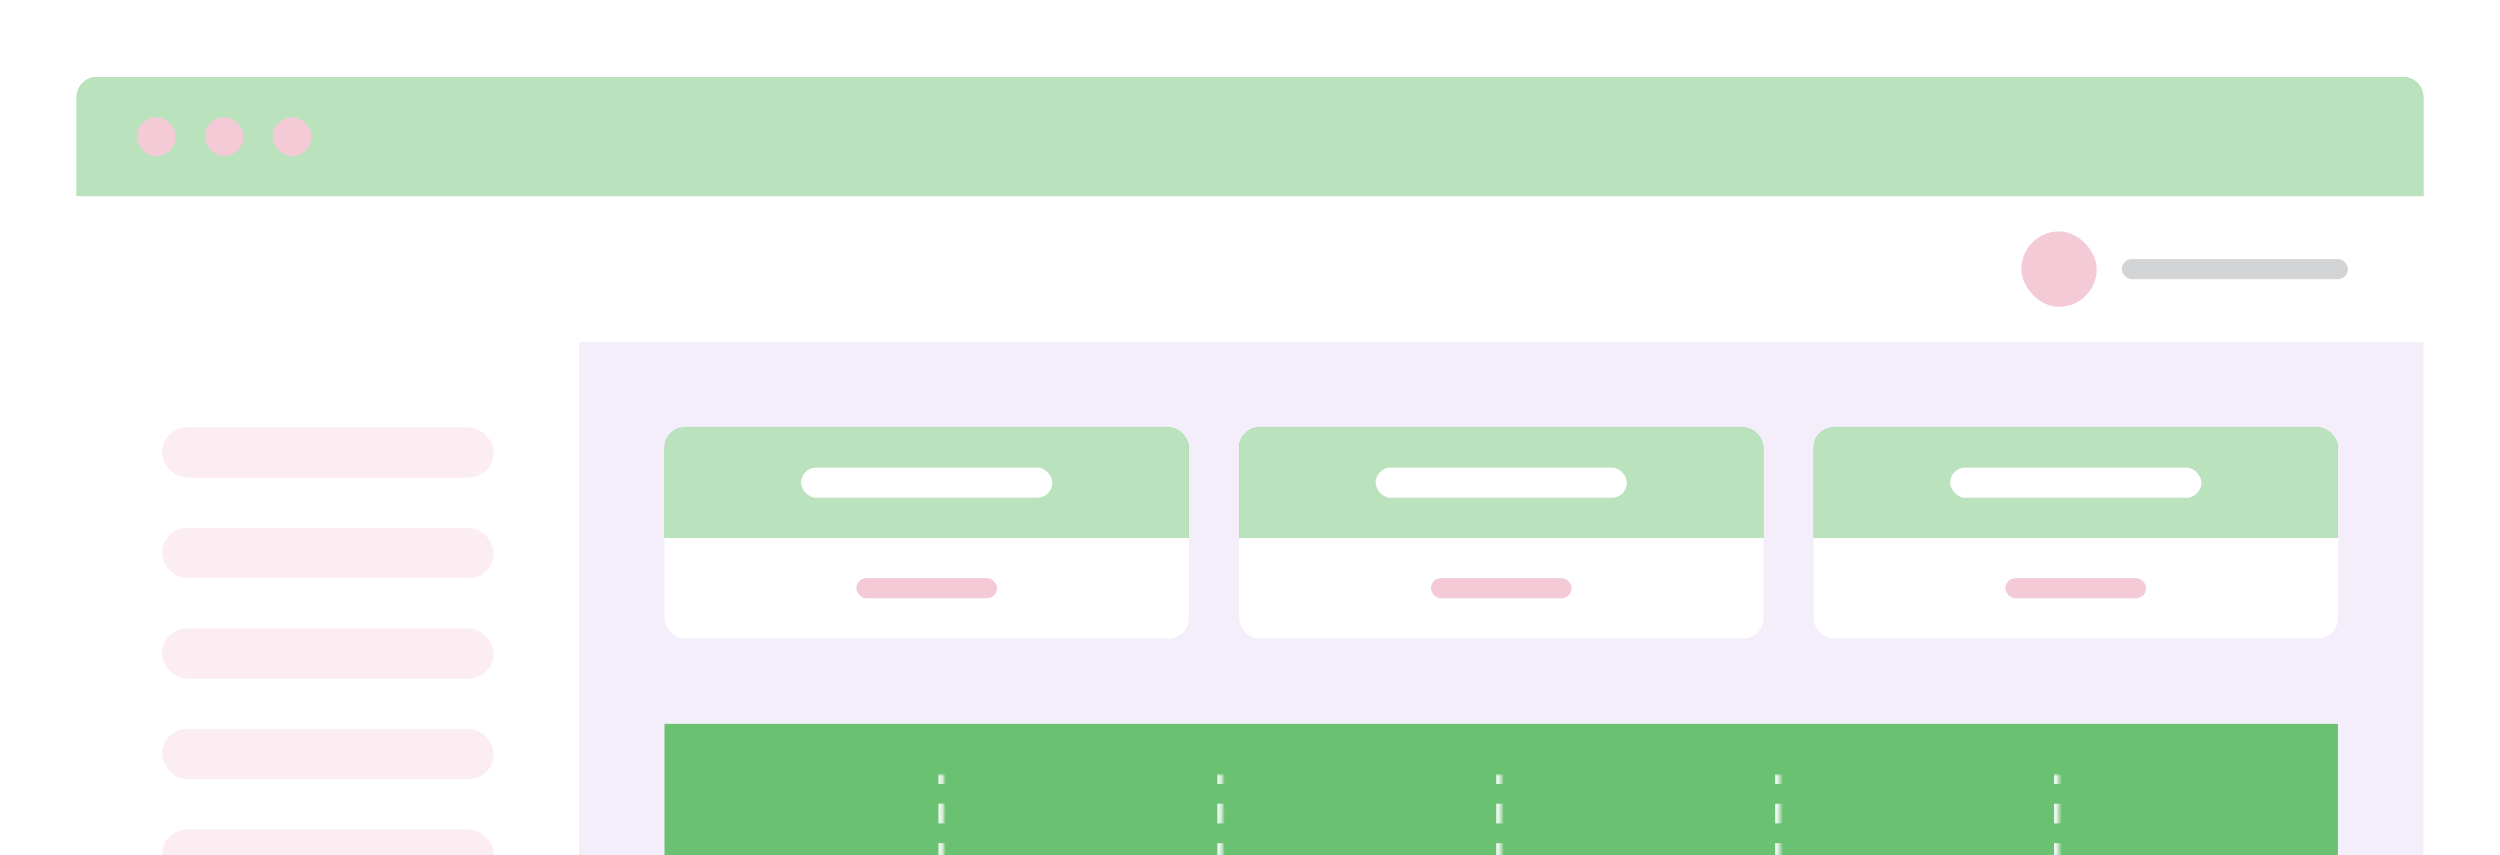 <svg width="842" height="288" viewBox="0 0 842 288" fill="none" xmlns="http://www.w3.org/2000/svg">
<g filter="url(#filter0_d_597_10080)">
<rect x="25.82" y="15.966" width="790.357" height="453.083" rx="15" fill="#F9FAFA" shape-rendering="crispEdges"/>
<path d="M25.82 22.736C25.82 18.997 28.851 15.966 32.59 15.966H809.407C813.146 15.966 816.177 18.997 816.177 22.736V56.1H25.82V22.736Z" fill="#38AC41"/>
<path d="M25.82 22.736C25.82 18.997 28.851 15.966 32.59 15.966H809.407C813.146 15.966 816.177 18.997 816.177 22.736V56.1H25.82V22.736Z" fill="white" fill-opacity="0.65"/>
<rect x="46.129" y="29.505" width="13.056" height="13.056" rx="6.528" fill="#F3CAD6"/>
<rect x="68.977" y="29.505" width="13.056" height="13.056" rx="6.528" fill="#F3CAD6"/>
<rect x="91.824" y="29.505" width="13.056" height="13.056" rx="6.528" fill="#F3CAD6"/>
<rect width="790.357" height="49.08" transform="translate(25.82 56.101)" fill="white"/>
<rect x="680.785" y="67.947" width="25.386" height="25.386" rx="12.693" fill="#F3CAD6"/>
<rect x="714.633" y="77.256" width="76.159" height="6.77" rx="3.385" fill="#D3D4D5"/>
<g clip-path="url(#clip0_597_10080)">
<rect width="169.241" height="363.869" transform="translate(25.82 105.18)" fill="white"/>
<rect x="54.59" y="133.951" width="111.699" height="16.924" rx="8.462" fill="#FBEDF1"/>
<rect x="54.59" y="167.8" width="111.699" height="16.924" rx="8.462" fill="#FBEDF1"/>
<rect x="54.59" y="201.647" width="111.699" height="16.924" rx="8.462" fill="#FBEDF1"/>
<rect x="54.59" y="235.496" width="111.699" height="16.924" rx="8.462" fill="#FBEDF1"/>
<rect x="54.59" y="269.344" width="111.699" height="16.924" rx="8.462" fill="#FBEDF1"/>
</g>
<rect width="621.115" height="363.869" transform="translate(195.062 105.18)" fill="#F4EEFB"/>
<g clip-path="url(#clip1_597_10080)">
<rect x="223.832" y="133.951" width="176.575" height="71.081" rx="6.77" fill="white"/>
<path d="M223.832 140.721C223.832 136.982 226.863 133.951 230.602 133.951H393.637C397.376 133.951 400.407 136.982 400.407 140.721V171.184H223.832V140.721Z" fill="#38AC41"/>
<path d="M223.832 140.721C223.832 136.982 226.863 133.951 230.602 133.951H393.637C397.376 133.951 400.407 136.982 400.407 140.721V171.184H223.832V140.721Z" fill="white" fill-opacity="0.65"/>
<rect x="269.809" y="147.49" width="84.621" height="10.155" rx="5.077" fill="white"/>
<rect x="288.426" y="184.724" width="47.388" height="6.77" rx="3.385" fill="#F3CAD6"/>
</g>
<g clip-path="url(#clip2_597_10080)">
<rect x="417.332" y="133.951" width="176.575" height="71.081" rx="6.77" fill="white"/>
<path d="M417.332 140.721C417.332 136.982 420.363 133.951 424.102 133.951H587.137C590.876 133.951 593.907 136.982 593.907 140.721V171.184H417.332V140.721Z" fill="#38AC41"/>
<path d="M417.332 140.721C417.332 136.982 420.363 133.951 424.102 133.951H587.137C590.876 133.951 593.907 136.982 593.907 140.721V171.184H417.332V140.721Z" fill="white" fill-opacity="0.65"/>
<rect x="463.309" y="147.49" width="84.621" height="10.155" rx="5.077" fill="white"/>
<rect x="481.926" y="184.724" width="47.388" height="6.77" rx="3.385" fill="#F3CAD6"/>
</g>
<g clip-path="url(#clip3_597_10080)">
<rect x="610.832" y="133.951" width="176.575" height="71.081" rx="6.77" fill="white"/>
<path d="M610.832 140.721C610.832 136.982 613.863 133.951 617.602 133.951H780.637C784.376 133.951 787.407 136.982 787.407 140.721V171.184H610.832V140.721Z" fill="#38AC41"/>
<path d="M610.832 140.721C610.832 136.982 613.863 133.951 617.602 133.951H780.637C784.376 133.951 787.407 136.982 787.407 140.721V171.184H610.832V140.721Z" fill="white" fill-opacity="0.65"/>
<rect x="656.809" y="147.49" width="84.621" height="10.155" rx="5.077" fill="white"/>
<rect x="675.426" y="184.724" width="47.388" height="6.77" rx="3.385" fill="#F3CAD6"/>
</g>
<rect width="563.573" height="206.474" transform="translate(223.832 233.803)" fill="#38AC41"/>
<rect width="563.573" height="206.474" transform="translate(223.832 233.803)" fill="white" fill-opacity="0.25"/>
<mask id="path-26-inside-1_597_10080" fill="white">
<path d="M223.832 250.727H317.761V423.353H223.832V250.727Z"/>
</mask>
<path d="M317.761 423.353H318.607V420.033H317.761H316.915V423.353H317.761ZM317.761 413.393H318.607V406.754H317.761H316.915V413.393H317.761ZM317.761 400.115H318.607V393.475H317.761H316.915V400.115H317.761ZM317.761 386.836H318.607V380.196H317.761H316.915V386.836H317.761ZM317.761 373.557H318.607V366.917H317.761H316.915V373.557H317.761ZM317.761 360.278H318.607V353.638H317.761H316.915V360.278H317.761ZM317.761 346.999H318.607V340.359H317.761H316.915V346.999H317.761ZM317.761 333.72H318.607V327.08H317.761H316.915V333.72H317.761ZM317.761 320.441H318.607V313.801H317.761H316.915V320.441H317.761ZM317.761 307.162H318.607V300.523H317.761H316.915V307.162H317.761ZM317.761 293.883H318.607V287.244H317.761H316.915V293.883H317.761ZM317.761 280.604H318.607V273.965H317.761H316.915V280.604H317.761ZM317.761 267.325H318.607V260.686H317.761H316.915V267.325H317.761ZM317.761 254.046H318.607V250.727H317.761H316.915V254.046H317.761ZM317.761 423.353H319.453V420.033H317.761H316.069V423.353H317.761ZM317.761 413.393H319.453V406.754H317.761H316.069V413.393H317.761ZM317.761 400.115H319.453V393.475H317.761H316.069V400.115H317.761ZM317.761 386.836H319.453V380.196H317.761H316.069V386.836H317.761ZM317.761 373.557H319.453V366.917H317.761H316.069V373.557H317.761ZM317.761 360.278H319.453V353.638H317.761H316.069V360.278H317.761ZM317.761 346.999H319.453V340.359H317.761H316.069V346.999H317.761ZM317.761 333.72H319.453V327.08H317.761H316.069V333.72H317.761ZM317.761 320.441H319.453V313.801H317.761H316.069V320.441H317.761ZM317.761 307.162H319.453V300.523H317.761H316.069V307.162H317.761ZM317.761 293.883H319.453V287.244H317.761H316.069V293.883H317.761ZM317.761 280.604H319.453V273.965H317.761H316.069V280.604H317.761ZM317.761 267.325H319.453V260.686H317.761H316.069V267.325H317.761ZM317.761 254.046H319.453V250.727H317.761H316.069V254.046H317.761Z" fill="#EEF7EF" mask="url(#path-26-inside-1_597_10080)"/>
<mask id="path-28-inside-2_597_10080" fill="white">
<path d="M317.762 250.727H411.691V423.353H317.762V250.727Z"/>
</mask>
<path d="M411.691 423.353H412.537V420.033H411.691H410.844V423.353H411.691ZM411.691 413.393H412.537V406.754H411.691H410.844V413.393H411.691ZM411.691 400.115H412.537V393.475H411.691H410.844V400.115H411.691ZM411.691 386.836H412.537V380.196H411.691H410.844V386.836H411.691ZM411.691 373.557H412.537V366.917H411.691H410.844V373.557H411.691ZM411.691 360.278H412.537V353.638H411.691H410.844V360.278H411.691ZM411.691 346.999H412.537V340.359H411.691H410.844V346.999H411.691ZM411.691 333.72H412.537V327.08H411.691H410.844V333.72H411.691ZM411.691 320.441H412.537V313.801H411.691H410.844V320.441H411.691ZM411.691 307.162H412.537V300.523H411.691H410.844V307.162H411.691ZM411.691 293.883H412.537V287.244H411.691H410.844V293.883H411.691ZM411.691 280.604H412.537V273.965H411.691H410.844V280.604H411.691ZM411.691 267.325H412.537V260.686H411.691H410.844V267.325H411.691ZM411.691 254.046H412.537V250.727H411.691H410.844V254.046H411.691ZM411.691 423.353H413.383V420.033H411.691H409.998V423.353H411.691ZM411.691 413.393H413.383V406.754H411.691H409.998V413.393H411.691ZM411.691 400.115H413.383V393.475H411.691H409.998V400.115H411.691ZM411.691 386.836H413.383V380.196H411.691H409.998V386.836H411.691ZM411.691 373.557H413.383V366.917H411.691H409.998V373.557H411.691ZM411.691 360.278H413.383V353.638H411.691H409.998V360.278H411.691ZM411.691 346.999H413.383V340.359H411.691H409.998V346.999H411.691ZM411.691 333.72H413.383V327.08H411.691H409.998V333.72H411.691ZM411.691 320.441H413.383V313.801H411.691H409.998V320.441H411.691ZM411.691 307.162H413.383V300.523H411.691H409.998V307.162H411.691ZM411.691 293.883H413.383V287.244H411.691H409.998V293.883H411.691ZM411.691 280.604H413.383V273.965H411.691H409.998V280.604H411.691ZM411.691 267.325H413.383V260.686H411.691H409.998V267.325H411.691ZM411.691 254.046H413.383V250.727H411.691H409.998V254.046H411.691Z" fill="#EEF7EF" mask="url(#path-28-inside-2_597_10080)"/>
<mask id="path-30-inside-3_597_10080" fill="white">
<path d="M411.691 250.727H505.62V423.353H411.691V250.727Z"/>
</mask>
<path d="M505.62 423.353H506.467V420.033H505.62H504.774V423.353H505.62ZM505.62 413.393H506.467V406.754H505.62H504.774V413.393H505.62ZM505.62 400.115H506.467V393.475H505.62H504.774V400.115H505.62ZM505.62 386.836H506.467V380.196H505.62H504.774V386.836H505.62ZM505.62 373.557H506.467V366.917H505.62H504.774V373.557H505.62ZM505.62 360.278H506.467V353.638H505.62H504.774V360.278H505.62ZM505.62 346.999H506.467V340.359H505.62H504.774V346.999H505.62ZM505.62 333.72H506.467V327.08H505.62H504.774V333.72H505.62ZM505.62 320.441H506.467V313.801H505.62H504.774V320.441H505.62ZM505.62 307.162H506.467V300.523H505.62H504.774V307.162H505.62ZM505.62 293.883H506.467V287.244H505.62H504.774V293.883H505.62ZM505.62 280.604H506.467V273.965H505.62H504.774V280.604H505.62ZM505.62 267.325H506.467V260.686H505.62H504.774V267.325H505.62ZM505.62 254.046H506.467V250.727H505.62H504.774V254.046H505.62ZM505.62 423.353H507.313V420.033H505.62H503.928V423.353H505.62ZM505.62 413.393H507.313V406.754H505.62H503.928V413.393H505.62ZM505.62 400.115H507.313V393.475H505.62H503.928V400.115H505.62ZM505.62 386.836H507.313V380.196H505.62H503.928V386.836H505.62ZM505.62 373.557H507.313V366.917H505.62H503.928V373.557H505.62ZM505.62 360.278H507.313V353.638H505.62H503.928V360.278H505.62ZM505.62 346.999H507.313V340.359H505.62H503.928V346.999H505.62ZM505.62 333.72H507.313V327.08H505.62H503.928V333.72H505.62ZM505.62 320.441H507.313V313.801H505.62H503.928V320.441H505.62ZM505.62 307.162H507.313V300.523H505.62H503.928V307.162H505.62ZM505.62 293.883H507.313V287.244H505.62H503.928V293.883H505.62ZM505.62 280.604H507.313V273.965H505.62H503.928V280.604H505.62ZM505.62 267.325H507.313V260.686H505.62H503.928V267.325H505.62ZM505.62 254.046H507.313V250.727H505.62H503.928V254.046H505.62Z" fill="#EEF7EF" mask="url(#path-30-inside-3_597_10080)"/>
<mask id="path-32-inside-4_597_10080" fill="white">
<path d="M505.617 250.727H599.546V423.353H505.617V250.727Z"/>
</mask>
<path d="M599.546 423.353H600.392V420.033H599.546H598.7V423.353H599.546ZM599.546 413.393H600.392V406.754H599.546H598.7V413.393H599.546ZM599.546 400.115H600.392V393.475H599.546H598.7V400.115H599.546ZM599.546 386.836H600.392V380.196H599.546H598.7V386.836H599.546ZM599.546 373.557H600.392V366.917H599.546H598.7V373.557H599.546ZM599.546 360.278H600.392V353.638H599.546H598.7V360.278H599.546ZM599.546 346.999H600.392V340.359H599.546H598.7V346.999H599.546ZM599.546 333.72H600.392V327.08H599.546H598.7V333.72H599.546ZM599.546 320.441H600.392V313.801H599.546H598.7V320.441H599.546ZM599.546 307.162H600.392V300.523H599.546H598.7V307.162H599.546ZM599.546 293.883H600.392V287.244H599.546H598.7V293.883H599.546ZM599.546 280.604H600.392V273.965H599.546H598.7V280.604H599.546ZM599.546 267.325H600.392V260.686H599.546H598.7V267.325H599.546ZM599.546 254.046H600.392V250.727H599.546H598.7V254.046H599.546ZM599.546 423.353H601.238V420.033H599.546H597.854V423.353H599.546ZM599.546 413.393H601.238V406.754H599.546H597.854V413.393H599.546ZM599.546 400.115H601.238V393.475H599.546H597.854V400.115H599.546ZM599.546 386.836H601.238V380.196H599.546H597.854V386.836H599.546ZM599.546 373.557H601.238V366.917H599.546H597.854V373.557H599.546ZM599.546 360.278H601.238V353.638H599.546H597.854V360.278H599.546ZM599.546 346.999H601.238V340.359H599.546H597.854V346.999H599.546ZM599.546 333.72H601.238V327.08H599.546H597.854V333.72H599.546ZM599.546 320.441H601.238V313.801H599.546H597.854V320.441H599.546ZM599.546 307.162H601.238V300.523H599.546H597.854V307.162H599.546ZM599.546 293.883H601.238V287.244H599.546H597.854V293.883H599.546ZM599.546 280.604H601.238V273.965H599.546H597.854V280.604H599.546ZM599.546 267.325H601.238V260.686H599.546H597.854V267.325H599.546ZM599.546 254.046H601.238V250.727H599.546H597.854V254.046H599.546Z" fill="#EEF7EF" mask="url(#path-32-inside-4_597_10080)"/>
<mask id="path-34-inside-5_597_10080" fill="white">
<path d="M599.547 250.727H693.476V423.353H599.547V250.727Z"/>
</mask>
<path d="M693.476 423.353H694.322V420.033H693.476H692.63V423.353H693.476ZM693.476 413.393H694.322V406.754H693.476H692.63V413.393H693.476ZM693.476 400.115H694.322V393.475H693.476H692.63V400.115H693.476ZM693.476 386.836H694.322V380.196H693.476H692.63V386.836H693.476ZM693.476 373.557H694.322V366.917H693.476H692.63V373.557H693.476ZM693.476 360.278H694.322V353.638H693.476H692.63V360.278H693.476ZM693.476 346.999H694.322V340.359H693.476H692.63V346.999H693.476ZM693.476 333.72H694.322V327.08H693.476H692.63V333.72H693.476ZM693.476 320.441H694.322V313.801H693.476H692.63V320.441H693.476ZM693.476 307.162H694.322V300.523H693.476H692.63V307.162H693.476ZM693.476 293.883H694.322V287.244H693.476H692.63V293.883H693.476ZM693.476 280.604H694.322V273.965H693.476H692.63V280.604H693.476ZM693.476 267.325H694.322V260.686H693.476H692.63V267.325H693.476ZM693.476 254.046H694.322V250.727H693.476H692.63V254.046H693.476ZM693.476 423.353H695.168V420.033H693.476H691.783V423.353H693.476ZM693.476 413.393H695.168V406.754H693.476H691.783V413.393H693.476ZM693.476 400.115H695.168V393.475H693.476H691.783V400.115H693.476ZM693.476 386.836H695.168V380.196H693.476H691.783V386.836H693.476ZM693.476 373.557H695.168V366.917H693.476H691.783V373.557H693.476ZM693.476 360.278H695.168V353.638H693.476H691.783V360.278H693.476ZM693.476 346.999H695.168V340.359H693.476H691.783V346.999H693.476ZM693.476 333.72H695.168V327.08H693.476H691.783V333.72H693.476ZM693.476 320.441H695.168V313.801H693.476H691.783V320.441H693.476ZM693.476 307.162H695.168V300.523H693.476H691.783V307.162H693.476ZM693.476 293.883H695.168V287.244H693.476H691.783V293.883H693.476ZM693.476 280.604H695.168V273.965H693.476H691.783V280.604H693.476ZM693.476 267.325H695.168V260.686H693.476H691.783V267.325H693.476ZM693.476 254.046H695.168V250.727H693.476H691.783V254.046H693.476Z" fill="#EEF7EF" mask="url(#path-34-inside-5_597_10080)"/>
</g>
<defs>
<filter id="filter0_d_597_10080" x="0.743" y="0.889" width="840.514" height="503.237" filterUnits="userSpaceOnUse" color-interpolation-filters="sRGB">
<feFlood flood-opacity="0" result="BackgroundImageFix"/>
<feColorMatrix in="SourceAlpha" type="matrix" values="0 0 0 0 0 0 0 0 0 0 0 0 0 0 0 0 0 0 127 0" result="hardAlpha"/>
<feMorphology radius="5.077" operator="dilate" in="SourceAlpha" result="effect1_dropShadow_597_10080"/>
<feOffset dy="10"/>
<feGaussianBlur stdDeviation="10"/>
<feComposite in2="hardAlpha" operator="out"/>
<feColorMatrix type="matrix" values="0 0 0 0 0 0 0 0 0 0 0 0 0 0 0 0 0 0 0.25 0"/>
<feBlend mode="normal" in2="BackgroundImageFix" result="effect1_dropShadow_597_10080"/>
<feBlend mode="normal" in="SourceGraphic" in2="effect1_dropShadow_597_10080" result="shape"/>
</filter>
<clipPath id="clip0_597_10080">
<rect width="169.241" height="363.869" fill="white" transform="translate(25.82 105.18)"/>
</clipPath>
<clipPath id="clip1_597_10080">
<rect x="223.832" y="133.951" width="176.575" height="71.081" rx="6.77" fill="white"/>
</clipPath>
<clipPath id="clip2_597_10080">
<rect x="417.332" y="133.951" width="176.575" height="71.081" rx="6.77" fill="white"/>
</clipPath>
<clipPath id="clip3_597_10080">
<rect x="610.832" y="133.951" width="176.575" height="71.081" rx="6.77" fill="white"/>
</clipPath>
</defs>
</svg>
